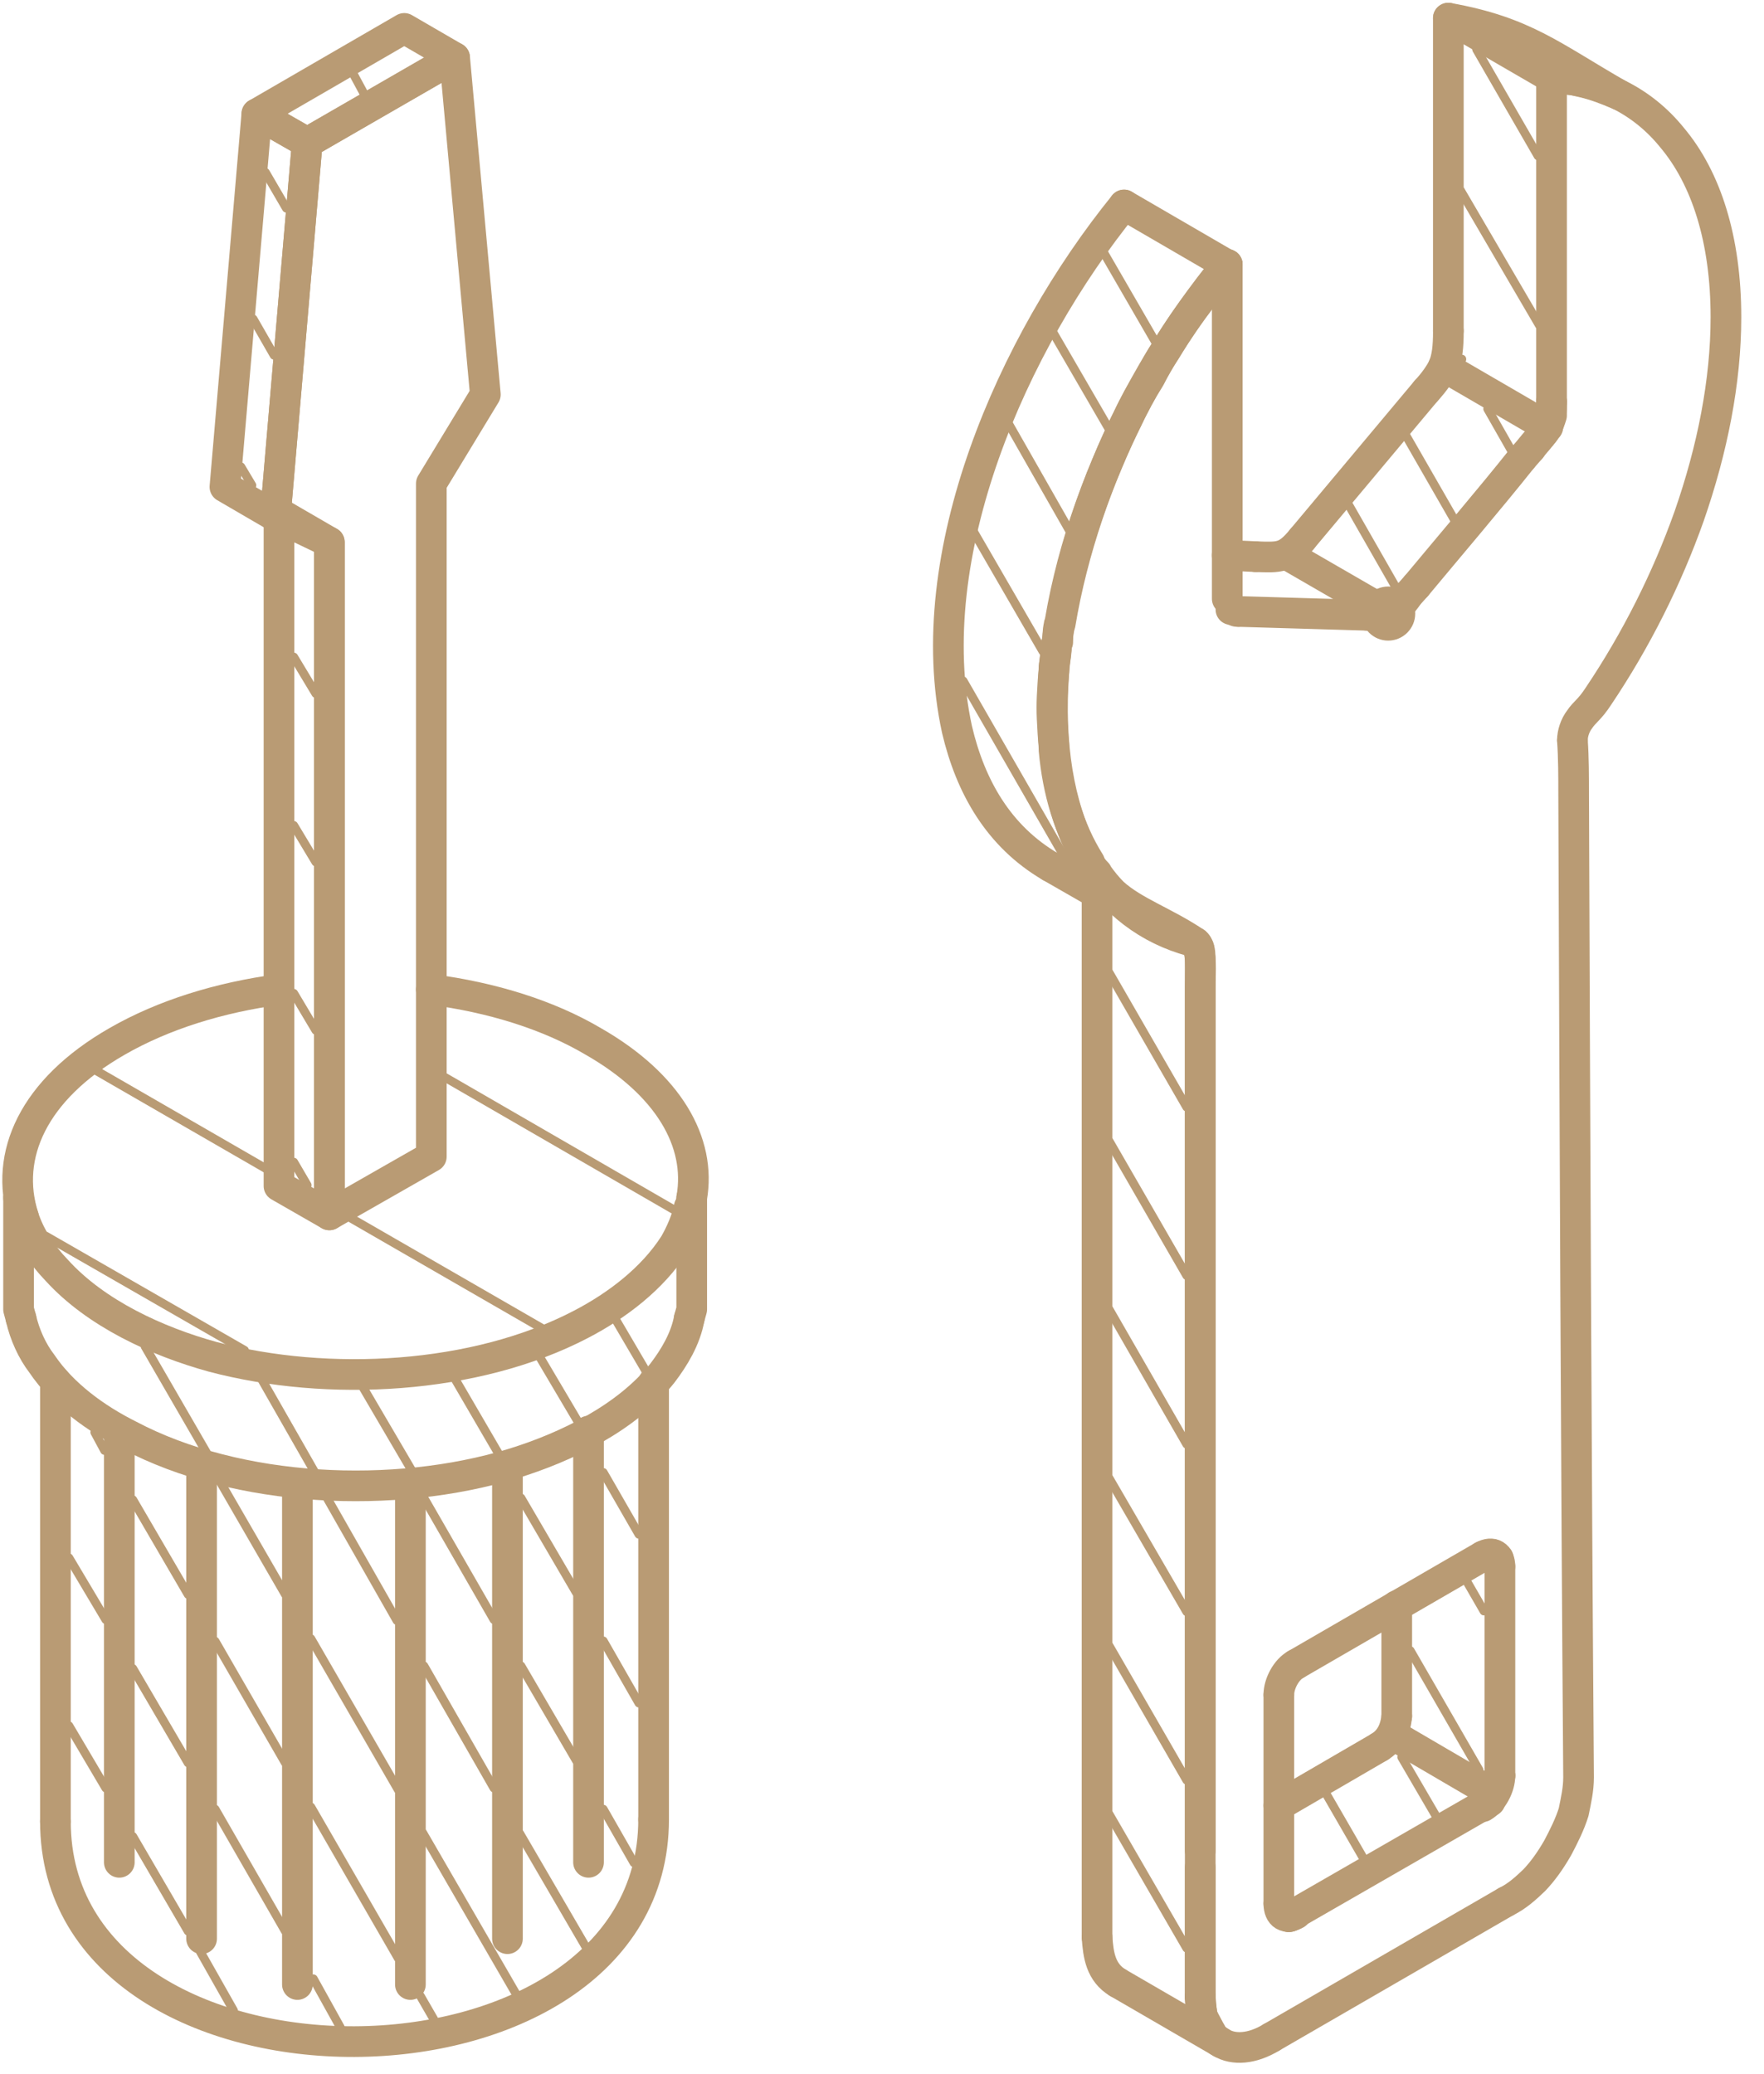 <?xml version="1.0" encoding="UTF-8"?> <svg xmlns="http://www.w3.org/2000/svg" width="57" height="67" viewBox="0 0 57 67" fill="none"> <path d="M13.937 31.969C15.881 32.223 17.707 32.782 19.176 33.651C21.597 35.037 22.668 36.902 22.351 38.704" stroke="#B99B74" stroke-width="0.991" stroke-miterlimit="22.926" stroke-linecap="round" stroke-linejoin="round"></path> <path d="M22.351 38.705V42.305L22.271 42.599" stroke="#B99B74" stroke-width="0.991" stroke-miterlimit="22.926" stroke-linecap="round" stroke-linejoin="round"></path> <path d="M22.271 42.598C22.152 43.253 21.795 43.852 21.398 44.372C20.247 45.812 18.302 46.757 16.556 47.293C12.745 48.452 7.705 48.238 4.172 46.372C3.1 45.836 2.029 45.062 1.354 44.062C1.037 43.65 0.798 43.118 0.679 42.598" stroke="#B99B74" stroke-width="0.991" stroke-miterlimit="22.926" stroke-linecap="round" stroke-linejoin="round"></path> <path d="M0.679 42.599L0.6 42.305V38.705" stroke="#B99B74" stroke-width="0.991" stroke-miterlimit="22.926" stroke-linecap="round" stroke-linejoin="round"></path> <path d="M0.6 38.705C0.64 38.919 0.679 39.106 0.759 39.32C0.958 39.943 1.354 40.547 1.831 41.039C3.1 42.44 5.085 43.345 6.871 43.837C10.602 44.825 15.365 44.571 18.779 42.785C19.93 42.186 21.081 41.317 21.795 40.198C21.994 39.852 22.192 39.411 22.271 38.999" stroke="#B99B74" stroke-width="0.991" stroke-miterlimit="22.926" stroke-linecap="round" stroke-linejoin="round"></path> <path d="M46.086 12.624C46.364 12.319 46.522 12.081 46.641 11.85C46.761 11.545 46.801 11.223 46.801 10.691" stroke="#B99B74" stroke-width="0.991" stroke-miterlimit="22.926" stroke-linecap="round" stroke-linejoin="round"></path> <path d="M46.8 0.586C49.261 1.027 50.135 1.812 52.318 3.066C52.238 3.023 52.119 2.987 52.04 2.947C51.603 2.773 51.285 2.678 50.889 2.598C50.769 2.571 50.611 2.571 50.452 2.547C50.373 2.519 50.254 2.519 50.135 2.507" stroke="#B99B74" stroke-width="0.991" stroke-miterlimit="22.926" stroke-linecap="round" stroke-linejoin="round"></path> <path d="M50.135 12.984C50.135 13.103 50.135 13.21 50.135 13.29C50.135 13.33 50.135 13.385 50.135 13.425C50.095 13.556 50.055 13.663 49.976 13.798C49.936 13.877 49.857 13.984 49.777 14.104C49.698 14.211 49.579 14.33 49.46 14.492" stroke="#B99B74" stroke-width="0.991" stroke-miterlimit="22.926" stroke-linecap="round" stroke-linejoin="round"></path> <path d="M45.491 19.24C45.411 19.371 45.332 19.451 45.252 19.546C45.213 19.586 45.173 19.625 45.133 19.665C45.054 19.733 44.975 19.784 44.856 19.824" stroke="#B99B74" stroke-width="0.991" stroke-miterlimit="22.926" stroke-linecap="round" stroke-linejoin="round"></path> <path d="M40.013 19.757C40.013 19.757 39.934 19.757 39.934 19.745C39.894 19.733 39.855 19.717 39.855 19.717L39.775 19.693" stroke="#B99B74" stroke-width="0.991" stroke-miterlimit="22.926" stroke-linecap="round" stroke-linejoin="round"></path> <path d="M39.14 65.689C39.14 65.729 39.18 65.757 39.22 65.813C39.299 65.892 39.378 65.956 39.458 65.995" stroke="#B99B74" stroke-width="0.991" stroke-miterlimit="22.926" stroke-linecap="round" stroke-linejoin="round"></path> <path d="M35.449 62.587V28.866L33.94 28" stroke="#B99B74" stroke-width="0.991" stroke-miterlimit="22.926" stroke-linecap="round" stroke-linejoin="round"></path> <path d="M33.94 28C32.273 27.024 31.36 25.425 30.924 23.571C29.694 17.931 32.71 11.08 36.322 6.623" stroke="#B99B74" stroke-width="0.991" stroke-miterlimit="22.926" stroke-linecap="round" stroke-linejoin="round"></path> <path d="M39.656 8.559C39.378 8.892 39.1 9.237 38.862 9.582C38.425 10.146 38.029 10.717 37.672 11.317C37.473 11.611 37.314 11.904 37.156 12.21C36.878 12.651 36.64 13.079 36.441 13.516C35.488 15.425 34.655 17.771 34.258 20.156C34.218 20.172 34.218 20.196 34.218 20.224C34.179 20.383 34.179 20.573 34.179 20.743C34.139 20.771 34.139 20.799 34.139 20.823C34.139 21.049 34.099 21.291 34.06 21.517C34.06 21.744 34.02 21.958 34.02 22.172C33.98 22.637 33.98 23.089 34.02 23.558C34.02 23.784 34.06 24.022 34.06 24.248C34.179 25.558 34.536 26.785 35.211 27.864C35.25 27.983 35.33 28.09 35.449 28.209C35.449 28.225 35.449 28.225 35.449 28.225C35.608 28.451 35.766 28.65 35.965 28.849C36.64 29.463 37.632 29.785 38.624 30.452" stroke="#B99B74" stroke-width="0.991" stroke-miterlimit="22.926" stroke-linecap="round" stroke-linejoin="round"></path> <path d="M38.624 30.465C38.664 30.492 38.703 30.516 38.703 30.56C38.743 30.6 38.743 30.651 38.743 30.73C38.822 31.052 38.783 31.544 38.783 31.878C38.783 41.169 38.783 50.493 38.783 59.785" stroke="#B99B74" stroke-width="0.991" stroke-miterlimit="22.926" stroke-linecap="round" stroke-linejoin="round"></path> <path d="M48.229 50.223C48.348 50.29 48.428 50.358 48.428 50.37V50.398" stroke="#B99B74" stroke-width="0.991" stroke-miterlimit="22.926" stroke-linecap="round" stroke-linejoin="round"></path> <path d="M48.467 57.371L48.15 58.197L41.68 61.92" stroke="#B99B74" stroke-width="0.991" stroke-miterlimit="22.926" stroke-linecap="round" stroke-linejoin="round"></path> <path fill-rule="evenodd" clip-rule="evenodd" d="M10.642 39.252L9.015 38.319V16.572L10.642 17.517V39.252Z" stroke="#B99B74" stroke-width="0.991" stroke-miterlimit="22.926" stroke-linecap="round" stroke-linejoin="round"></path> <path fill-rule="evenodd" clip-rule="evenodd" d="M8.896 16.68L7.268 15.732L8.3 3.678L9.927 4.611L8.896 16.68Z" stroke="#B99B74" stroke-width="0.991" stroke-miterlimit="22.926" stroke-linecap="round" stroke-linejoin="round"></path> <path fill-rule="evenodd" clip-rule="evenodd" d="M9.928 4.609L8.3 3.677L13.063 0.918L14.69 1.862L9.928 4.609Z" stroke="#B99B74" stroke-width="0.991" stroke-miterlimit="22.926" stroke-linecap="round" stroke-linejoin="round"></path> <path fill-rule="evenodd" clip-rule="evenodd" d="M10.642 39.252V17.518L8.896 16.68L9.927 4.61L14.69 1.863L15.683 12.747L13.937 15.624V23.944V37.371L10.642 39.252Z" stroke="#B99B74" stroke-width="0.991" stroke-miterlimit="22.926" stroke-linecap="round" stroke-linejoin="round"></path> <path d="M50.809 23.919C50.809 23.705 50.889 23.439 51.047 23.236C51.206 22.998 51.365 22.931 51.642 22.506C52.873 20.676 53.865 18.692 54.58 16.68C55.334 14.516 55.77 12.318 55.77 10.249C55.77 7.745 55.136 5.757 54.024 4.439C53.072 3.264 51.722 2.585 50.135 2.506" stroke="#B99B74" stroke-width="0.991" stroke-miterlimit="22.926" stroke-linecap="round" stroke-linejoin="round"></path> <path d="M50.135 12.973C50.135 13.116 50.135 13.33 50.095 13.505C50.055 13.679 49.976 13.89 49.817 14.053" stroke="#B99B74" stroke-width="0.991" stroke-miterlimit="22.926" stroke-linecap="round" stroke-linejoin="round"></path> <path d="M39.656 8.543C38.068 10.464 36.719 12.691 35.766 14.996C33.663 19.97 33.424 24.892 35.171 27.864C35.965 29.17 37.116 30.036 38.505 30.409C38.584 30.424 38.664 30.476 38.703 30.559C38.783 30.678 38.783 30.877 38.783 31.075C38.783 42.225 38.783 53.358 38.783 64.503" stroke="#B99B74" stroke-width="0.991" stroke-miterlimit="22.926" stroke-linecap="round" stroke-linejoin="round"></path> <path d="M38.783 64.504C38.783 65.226 39.021 65.746 39.458 65.996C39.855 66.238 40.45 66.211 41.085 65.826" stroke="#B99B74" stroke-width="0.991" stroke-miterlimit="22.926" stroke-linecap="round" stroke-linejoin="round"></path> <path d="M48.666 61.44C49.023 61.265 49.301 61.011 49.579 60.745C49.857 60.451 50.095 60.118 50.333 59.705C50.531 59.332 50.73 58.931 50.849 58.546C50.928 58.157 51.008 57.812 51.008 57.423C50.928 46.837 50.889 36.236 50.849 25.65C50.849 25.079 50.849 24.491 50.809 23.92" stroke="#B99B74" stroke-width="0.991" stroke-miterlimit="22.926" stroke-linecap="round" stroke-linejoin="round"></path> <path d="M21.12 44.662V58.784" stroke="#B99B74" stroke-width="0.991" stroke-miterlimit="22.926" stroke-linecap="round" stroke-linejoin="round"></path> <path d="M21.12 58.783C21.12 68.305 1.791 68.385 1.791 58.851" stroke="#B99B74" stroke-width="0.991" stroke-miterlimit="22.926" stroke-linecap="round" stroke-linejoin="round"></path> <path d="M1.791 58.852V44.627" stroke="#B99B74" stroke-width="0.991" stroke-miterlimit="22.926" stroke-linecap="round" stroke-linejoin="round"></path> <path d="M39.656 17.941L40.569 17.985" stroke="#B99B74" stroke-width="0.991" stroke-miterlimit="22.926" stroke-linecap="round" stroke-linejoin="round"></path> <path d="M40.569 17.986C41.362 18.013 41.561 18.037 42.077 17.41" stroke="#B99B74" stroke-width="0.991" stroke-miterlimit="22.926" stroke-linecap="round" stroke-linejoin="round"></path> <path d="M42.077 17.41L46.086 12.623" stroke="#B99B74" stroke-width="0.991" stroke-miterlimit="22.926" stroke-linecap="round" stroke-linejoin="round"></path> <path d="M46.8 10.691V0.586" stroke="#B99B74" stroke-width="0.991" stroke-miterlimit="22.926" stroke-linecap="round" stroke-linejoin="round"></path> <path d="M50.135 2.506V12.984" stroke="#B99B74" stroke-width="0.991" stroke-miterlimit="22.926" stroke-linecap="round" stroke-linejoin="round"></path> <path d="M49.46 14.492L49.182 14.81" stroke="#B99B74" stroke-width="0.991" stroke-miterlimit="22.926" stroke-linecap="round" stroke-linejoin="round"></path> <path d="M49.182 14.81C48.229 16.013 46.641 17.878 45.768 18.93" stroke="#B99B74" stroke-width="0.991" stroke-miterlimit="22.926" stroke-linecap="round" stroke-linejoin="round"></path> <path d="M45.768 18.93L45.491 19.239" stroke="#B99B74" stroke-width="0.991" stroke-miterlimit="22.926" stroke-linecap="round" stroke-linejoin="round"></path> <path fill-rule="evenodd" clip-rule="evenodd" d="M45.352 19.824C45.352 19.551 45.129 19.328 44.856 19.328C44.583 19.328 44.36 19.551 44.36 19.824C44.36 20.097 44.583 20.32 44.856 20.32C45.129 20.32 45.352 20.097 45.352 19.824Z" fill="#3D6680"></path> <path d="M44.856 19.824H45.352M45.352 19.824C45.352 19.551 45.129 19.328 44.856 19.328C44.583 19.328 44.36 19.551 44.36 19.824C44.36 20.097 44.583 20.32 44.856 20.32C45.129 20.32 45.352 20.097 45.352 19.824Z" stroke="#B99B74" stroke-width="0.756" stroke-miterlimit="22.926"></path> <path d="M44.856 19.824C44.697 19.864 44.498 19.892 44.181 19.88" stroke="#B99B74" stroke-width="0.991" stroke-miterlimit="22.926" stroke-linecap="round" stroke-linejoin="round"></path> <path d="M44.181 19.879L40.013 19.756" stroke="#B99B74" stroke-width="0.991" stroke-miterlimit="22.926" stroke-linecap="round" stroke-linejoin="round"></path> <path d="M45.133 51.879V55.451" stroke="#B99B74" stroke-width="0.991" stroke-miterlimit="22.926" stroke-linecap="round" stroke-linejoin="round"></path> <path d="M45.133 55.449C45.094 55.862 44.935 56.223 44.578 56.438" stroke="#B99B74" stroke-width="0.991" stroke-miterlimit="22.926" stroke-linecap="round" stroke-linejoin="round"></path> <path d="M44.578 56.44L41.323 58.333" stroke="#B99B74" stroke-width="0.991" stroke-miterlimit="22.926" stroke-linecap="round" stroke-linejoin="round"></path> <path d="M38.783 60.332C38.783 61.729 38.783 63.118 38.783 64.516" stroke="#B99B74" stroke-width="0.991" stroke-miterlimit="22.926" stroke-linecap="round" stroke-linejoin="round"></path> <path d="M38.783 64.516L38.822 64.956" stroke="#B99B74" stroke-width="0.991" stroke-miterlimit="22.926" stroke-linecap="round" stroke-linejoin="round"></path> <path d="M38.822 64.955C38.822 65.011 38.822 65.05 38.822 65.09" stroke="#B99B74" stroke-width="0.991" stroke-miterlimit="22.926" stroke-linecap="round" stroke-linejoin="round"></path> <path d="M38.822 65.092L39.14 65.691" stroke="#B99B74" stroke-width="0.991" stroke-miterlimit="22.926" stroke-linecap="round" stroke-linejoin="round"></path> <path d="M39.458 65.996L36.123 64.062" stroke="#B99B74" stroke-width="0.991" stroke-miterlimit="22.926" stroke-linecap="round" stroke-linejoin="round"></path> <path d="M36.123 64.062C35.568 63.729 35.488 63.169 35.449 62.586" stroke="#B99B74" stroke-width="0.991" stroke-miterlimit="22.926" stroke-linecap="round" stroke-linejoin="round"></path> <path d="M36.322 6.623L39.656 8.56" stroke="#B99B74" stroke-width="0.991" stroke-miterlimit="22.926" stroke-linecap="round" stroke-linejoin="round"></path> <path d="M38.624 30.453V30.465" stroke="#B99B74" stroke-width="0.991" stroke-miterlimit="22.926" stroke-linecap="round" stroke-linejoin="round"></path> <path d="M41.68 61.92C41.641 61.932 41.641 61.932 41.641 61.932" stroke="#B99B74" stroke-width="0.991" stroke-miterlimit="22.926" stroke-linecap="round" stroke-linejoin="round"></path> <path d="M39.656 19.347V8.543" stroke="#B99B74" stroke-width="0.991" stroke-miterlimit="22.926" stroke-linecap="round" stroke-linejoin="round"></path> <path d="M41.085 65.825L48.666 61.44" stroke="#B99B74" stroke-width="0.991" stroke-miterlimit="22.926" stroke-linecap="round" stroke-linejoin="round"></path> <path d="M41.879 61.837C41.561 62.024 41.323 61.881 41.323 61.504" stroke="#B99B74" stroke-width="0.991" stroke-miterlimit="22.926" stroke-linecap="round" stroke-linejoin="round"></path> <path d="M41.323 61.504V54.756" stroke="#B99B74" stroke-width="0.991" stroke-miterlimit="22.926" stroke-linecap="round" stroke-linejoin="round"></path> <path d="M41.323 54.756C41.323 54.398 41.561 53.946 41.879 53.772" stroke="#B99B74" stroke-width="0.991" stroke-miterlimit="22.926" stroke-linecap="round" stroke-linejoin="round"></path> <path d="M41.879 53.772L47.912 50.279" stroke="#B99B74" stroke-width="0.991" stroke-miterlimit="22.926" stroke-linecap="round" stroke-linejoin="round"></path> <path d="M47.912 50.279C48.229 50.104 48.467 50.251 48.467 50.612" stroke="#B99B74" stroke-width="0.991" stroke-miterlimit="22.926" stroke-linecap="round" stroke-linejoin="round"></path> <path d="M48.467 50.611V57.371" stroke="#B99B74" stroke-width="0.991" stroke-miterlimit="22.926" stroke-linecap="round" stroke-linejoin="round"></path> <path d="M48.467 57.371C48.467 57.732 48.229 58.185 47.912 58.371" stroke="#B99B74" stroke-width="0.991" stroke-miterlimit="22.926" stroke-linecap="round" stroke-linejoin="round"></path> <path d="M19.017 60.17C19.017 55.065 19.017 51.346 19.017 46.238" stroke="#B99B74" stroke-width="0.991" stroke-miterlimit="22.926" stroke-linecap="round" stroke-linejoin="round"></path> <path d="M13.261 64.118C13.261 57.196 13.261 54.929 13.261 48.023" stroke="#B99B74" stroke-width="0.991" stroke-miterlimit="22.926" stroke-linecap="round" stroke-linejoin="round"></path> <path d="M16.397 62.637V47.424" stroke="#B99B74" stroke-width="0.991" stroke-miterlimit="22.926" stroke-linecap="round" stroke-linejoin="round"></path> <path d="M3.855 60.17C3.855 55.065 3.855 51.346 3.855 46.238" stroke="#B99B74" stroke-width="0.991" stroke-miterlimit="22.926" stroke-linecap="round" stroke-linejoin="round"></path> <path d="M9.61 64.118C9.61 57.196 9.61 54.929 9.61 48.023" stroke="#B99B74" stroke-width="0.991" stroke-miterlimit="22.926" stroke-linecap="round" stroke-linejoin="round"></path> <path d="M6.514 62.637V47.424" stroke="#B99B74" stroke-width="0.991" stroke-miterlimit="22.926" stroke-linecap="round" stroke-linejoin="round"></path> <path d="M48.15 57.892L45.094 56.105" stroke="#B99B74" stroke-width="0.991" stroke-miterlimit="22.926" stroke-linecap="round" stroke-linejoin="round"></path> <path d="M50.015 13.799L46.641 11.838" stroke="#B99B74" stroke-width="0.991" stroke-miterlimit="22.926" stroke-linecap="round" stroke-linejoin="round"></path> <path d="M44.856 19.811L41.601 17.93" stroke="#B99B74" stroke-width="0.991" stroke-miterlimit="22.926" stroke-linecap="round" stroke-linejoin="round"></path> <path d="M50.135 2.506L46.959 0.664" stroke="#B99B74" stroke-width="0.991" stroke-miterlimit="22.926" stroke-linecap="round" stroke-linejoin="round"></path> <path d="M0.759 39.32C0.124 37.331 1.077 35.2 3.776 33.651C5.284 32.782 7.109 32.223 9.015 31.969" stroke="#B99B74" stroke-width="0.991" stroke-miterlimit="22.926" stroke-linecap="round" stroke-linejoin="round"></path> <path d="M38.346 62.944L35.846 58.625" stroke="#B99B74" stroke-width="0.28" stroke-miterlimit="10" stroke-linecap="round"></path> <path d="M38.346 57.518L35.846 53.184" stroke="#B99B74" stroke-width="0.28" stroke-miterlimit="10" stroke-linecap="round"></path> <path d="M38.346 52.076L35.846 47.77" stroke="#B99B74" stroke-width="0.28" stroke-miterlimit="10" stroke-linecap="round"></path> <path d="M38.346 46.663L35.846 42.316" stroke="#B99B74" stroke-width="0.28" stroke-miterlimit="10" stroke-linecap="round"></path> <path d="M38.346 41.213L35.846 36.879" stroke="#B99B74" stroke-width="0.28" stroke-miterlimit="10" stroke-linecap="round"></path> <path d="M38.346 35.772L35.846 31.438" stroke="#B99B74" stroke-width="0.28" stroke-miterlimit="10" stroke-linecap="round"></path> <path d="M34.496 27.864L31.122 21.998" stroke="#B99B74" stroke-width="0.28" stroke-miterlimit="10" stroke-linecap="round"></path> <path d="M33.702 21.051L31.48 17.213" stroke="#B99B74" stroke-width="0.28" stroke-miterlimit="10" stroke-linecap="round"></path> <path d="M34.536 17.105L32.591 13.691" stroke="#B99B74" stroke-width="0.28" stroke-miterlimit="10" stroke-linecap="round"></path> <path d="M35.846 13.878L34.02 10.73" stroke="#B99B74" stroke-width="0.28" stroke-miterlimit="10" stroke-linecap="round"></path> <path d="M37.354 11.08L35.647 8.131" stroke="#B99B74" stroke-width="0.28" stroke-miterlimit="10" stroke-linecap="round"></path> <path d="M45.133 19.026L43.546 16.252" stroke="#B99B74" stroke-width="0.28" stroke-miterlimit="10" stroke-linecap="round"></path> <path d="M46.999 16.8L45.411 14.037" stroke="#B99B74" stroke-width="0.28" stroke-miterlimit="10" stroke-linecap="round"></path> <path d="M48.825 14.533L48.071 13.211" stroke="#B99B74" stroke-width="0.28" stroke-miterlimit="10" stroke-linecap="round"></path> <path d="M47.237 11.611V11.6" stroke="#B99B74" stroke-width="0.28" stroke-miterlimit="10" stroke-linecap="round"></path> <path d="M49.738 10.504L47.197 6.158" stroke="#B99B74" stroke-width="0.28" stroke-miterlimit="10" stroke-linecap="round"></path> <path d="M49.698 5.039L47.713 1.598" stroke="#B99B74" stroke-width="0.28" stroke-miterlimit="10" stroke-linecap="round"></path> <path d="M47.793 57.184L45.57 53.33" stroke="#B99B74" stroke-width="0.28" stroke-miterlimit="10" stroke-linecap="round"></path> <path d="M47.951 52.053L47.396 51.092" stroke="#B99B74" stroke-width="0.28" stroke-miterlimit="10" stroke-linecap="round"></path> <path d="M44.062 60.051L42.831 57.92" stroke="#B99B74" stroke-width="0.28" stroke-miterlimit="10" stroke-linecap="round"></path> <path d="M46.403 58.677L45.292 56.772" stroke="#B99B74" stroke-width="0.28" stroke-miterlimit="10" stroke-linecap="round"></path> <path d="M6.673 46.933L4.688 43.504" stroke="#B99B74" stroke-width="0.28" stroke-miterlimit="10" stroke-linecap="round"></path> <path d="M10.166 47.559L8.459 44.57" stroke="#B99B74" stroke-width="0.28" stroke-miterlimit="10" stroke-linecap="round"></path> <path d="M13.301 47.504L11.714 44.797" stroke="#B99B74" stroke-width="0.28" stroke-miterlimit="10" stroke-linecap="round"></path> <path d="M16.119 46.984L14.69 44.531" stroke="#B99B74" stroke-width="0.28" stroke-miterlimit="10" stroke-linecap="round"></path> <path d="M18.699 45.971L17.429 43.824" stroke="#B99B74" stroke-width="0.28" stroke-miterlimit="10" stroke-linecap="round"></path> <path d="M20.882 44.318L19.89 42.627" stroke="#B99B74" stroke-width="0.28" stroke-miterlimit="10" stroke-linecap="round"></path> <path d="M7.903 43.627L1.473 39.932" stroke="#B99B74" stroke-width="0.28" stroke-miterlimit="10" stroke-linecap="round"></path> <path d="M17.628 42.983L11.198 39.275" stroke="#B99B74" stroke-width="0.28" stroke-miterlimit="10" stroke-linecap="round"></path> <path d="M8.737 37.84L2.981 34.518" stroke="#B99B74" stroke-width="0.28" stroke-miterlimit="10" stroke-linecap="round"></path> <path d="M21.994 39.212L14.175 34.691" stroke="#B99B74" stroke-width="0.28" stroke-miterlimit="10" stroke-linecap="round"></path> <path d="M8.141 15.679L7.784 15.08" stroke="#B99B74" stroke-width="0.28" stroke-miterlimit="10" stroke-linecap="round"></path> <path d="M8.856 11.48L8.181 10.305" stroke="#B99B74" stroke-width="0.28" stroke-miterlimit="10" stroke-linecap="round"></path> <path d="M9.253 6.729L8.578 5.57" stroke="#B99B74" stroke-width="0.28" stroke-miterlimit="10" stroke-linecap="round"></path> <path d="M11.753 3.011L11.436 2.424" stroke="#B99B74" stroke-width="0.28" stroke-miterlimit="10" stroke-linecap="round"></path> <path d="M9.927 38.291L9.491 37.545" stroke="#B99B74" stroke-width="0.28" stroke-miterlimit="10" stroke-linecap="round"></path> <path d="M10.205 33.291L9.491 32.092" stroke="#B99B74" stroke-width="0.28" stroke-miterlimit="10" stroke-linecap="round"></path> <path d="M10.205 27.853L9.491 26.666" stroke="#B99B74" stroke-width="0.28" stroke-miterlimit="10" stroke-linecap="round"></path> <path d="M10.205 22.411L9.491 21.225" stroke="#B99B74" stroke-width="0.28" stroke-miterlimit="10" stroke-linecap="round"></path> <path d="M7.546 64.956L6.474 63.062" stroke="#B99B74" stroke-width="0.28" stroke-miterlimit="10" stroke-linecap="round"></path> <path d="M6.078 62.396L4.291 59.332" stroke="#B99B74" stroke-width="0.28" stroke-miterlimit="10" stroke-linecap="round"></path> <path d="M3.418 57.772L2.227 55.756" stroke="#B99B74" stroke-width="0.28" stroke-miterlimit="10" stroke-linecap="round"></path> <path d="M10.999 65.504L10.126 63.932" stroke="#B99B74" stroke-width="0.28" stroke-miterlimit="10" stroke-linecap="round"></path> <path d="M9.213 62.385L6.951 58.451" stroke="#B99B74" stroke-width="0.28" stroke-miterlimit="10" stroke-linecap="round"></path> <path d="M6.078 56.959L4.291 53.906" stroke="#B99B74" stroke-width="0.28" stroke-miterlimit="10" stroke-linecap="round"></path> <path d="M3.418 52.331L2.227 50.33" stroke="#B99B74" stroke-width="0.28" stroke-miterlimit="10" stroke-linecap="round"></path> <path d="M14.016 65.239L13.579 64.481" stroke="#B99B74" stroke-width="0.28" stroke-miterlimit="10" stroke-linecap="round"></path> <path d="M12.865 63.265L10.047 58.383" stroke="#B99B74" stroke-width="0.28" stroke-miterlimit="10" stroke-linecap="round"></path> <path d="M9.213 56.947L6.951 53.025" stroke="#B99B74" stroke-width="0.28" stroke-miterlimit="10" stroke-linecap="round"></path> <path d="M6.078 51.517L4.291 48.453" stroke="#B99B74" stroke-width="0.28" stroke-miterlimit="10" stroke-linecap="round"></path> <path d="M3.378 46.865L3.061 46.277" stroke="#B99B74" stroke-width="0.28" stroke-miterlimit="10" stroke-linecap="round"></path> <path d="M16.754 64.559L13.659 59.213" stroke="#B99B74" stroke-width="0.28" stroke-miterlimit="10" stroke-linecap="round"></path> <path d="M12.865 57.823L10.047 52.945" stroke="#B99B74" stroke-width="0.28" stroke-miterlimit="10" stroke-linecap="round"></path> <path d="M9.213 51.505L7.109 47.865" stroke="#B99B74" stroke-width="0.28" stroke-miterlimit="10" stroke-linecap="round"></path> <path d="M18.977 62.983L16.794 59.236" stroke="#B99B74" stroke-width="0.28" stroke-miterlimit="10" stroke-linecap="round"></path> <path d="M15.96 57.772L13.698 53.822" stroke="#B99B74" stroke-width="0.28" stroke-miterlimit="10" stroke-linecap="round"></path> <path d="M12.825 52.359L10.523 48.318" stroke="#B99B74" stroke-width="0.28" stroke-miterlimit="10" stroke-linecap="round"></path> <path d="M20.485 60.186L19.493 58.451" stroke="#B99B74" stroke-width="0.28" stroke-miterlimit="10" stroke-linecap="round"></path> <path d="M18.62 56.879L16.834 53.822" stroke="#B99B74" stroke-width="0.28" stroke-miterlimit="10" stroke-linecap="round"></path> <path d="M15.96 52.33L13.698 48.397" stroke="#B99B74" stroke-width="0.28" stroke-miterlimit="10" stroke-linecap="round"></path> <path d="M20.644 55.026L19.493 53.014" stroke="#B99B74" stroke-width="0.28" stroke-miterlimit="10" stroke-linecap="round"></path> <path d="M18.62 51.453L16.834 48.397" stroke="#B99B74" stroke-width="0.28" stroke-miterlimit="10" stroke-linecap="round"></path> <path d="M20.644 49.573L19.493 47.572" stroke="#B99B74" stroke-width="0.28" stroke-miterlimit="10" stroke-linecap="round"></path> </svg> 